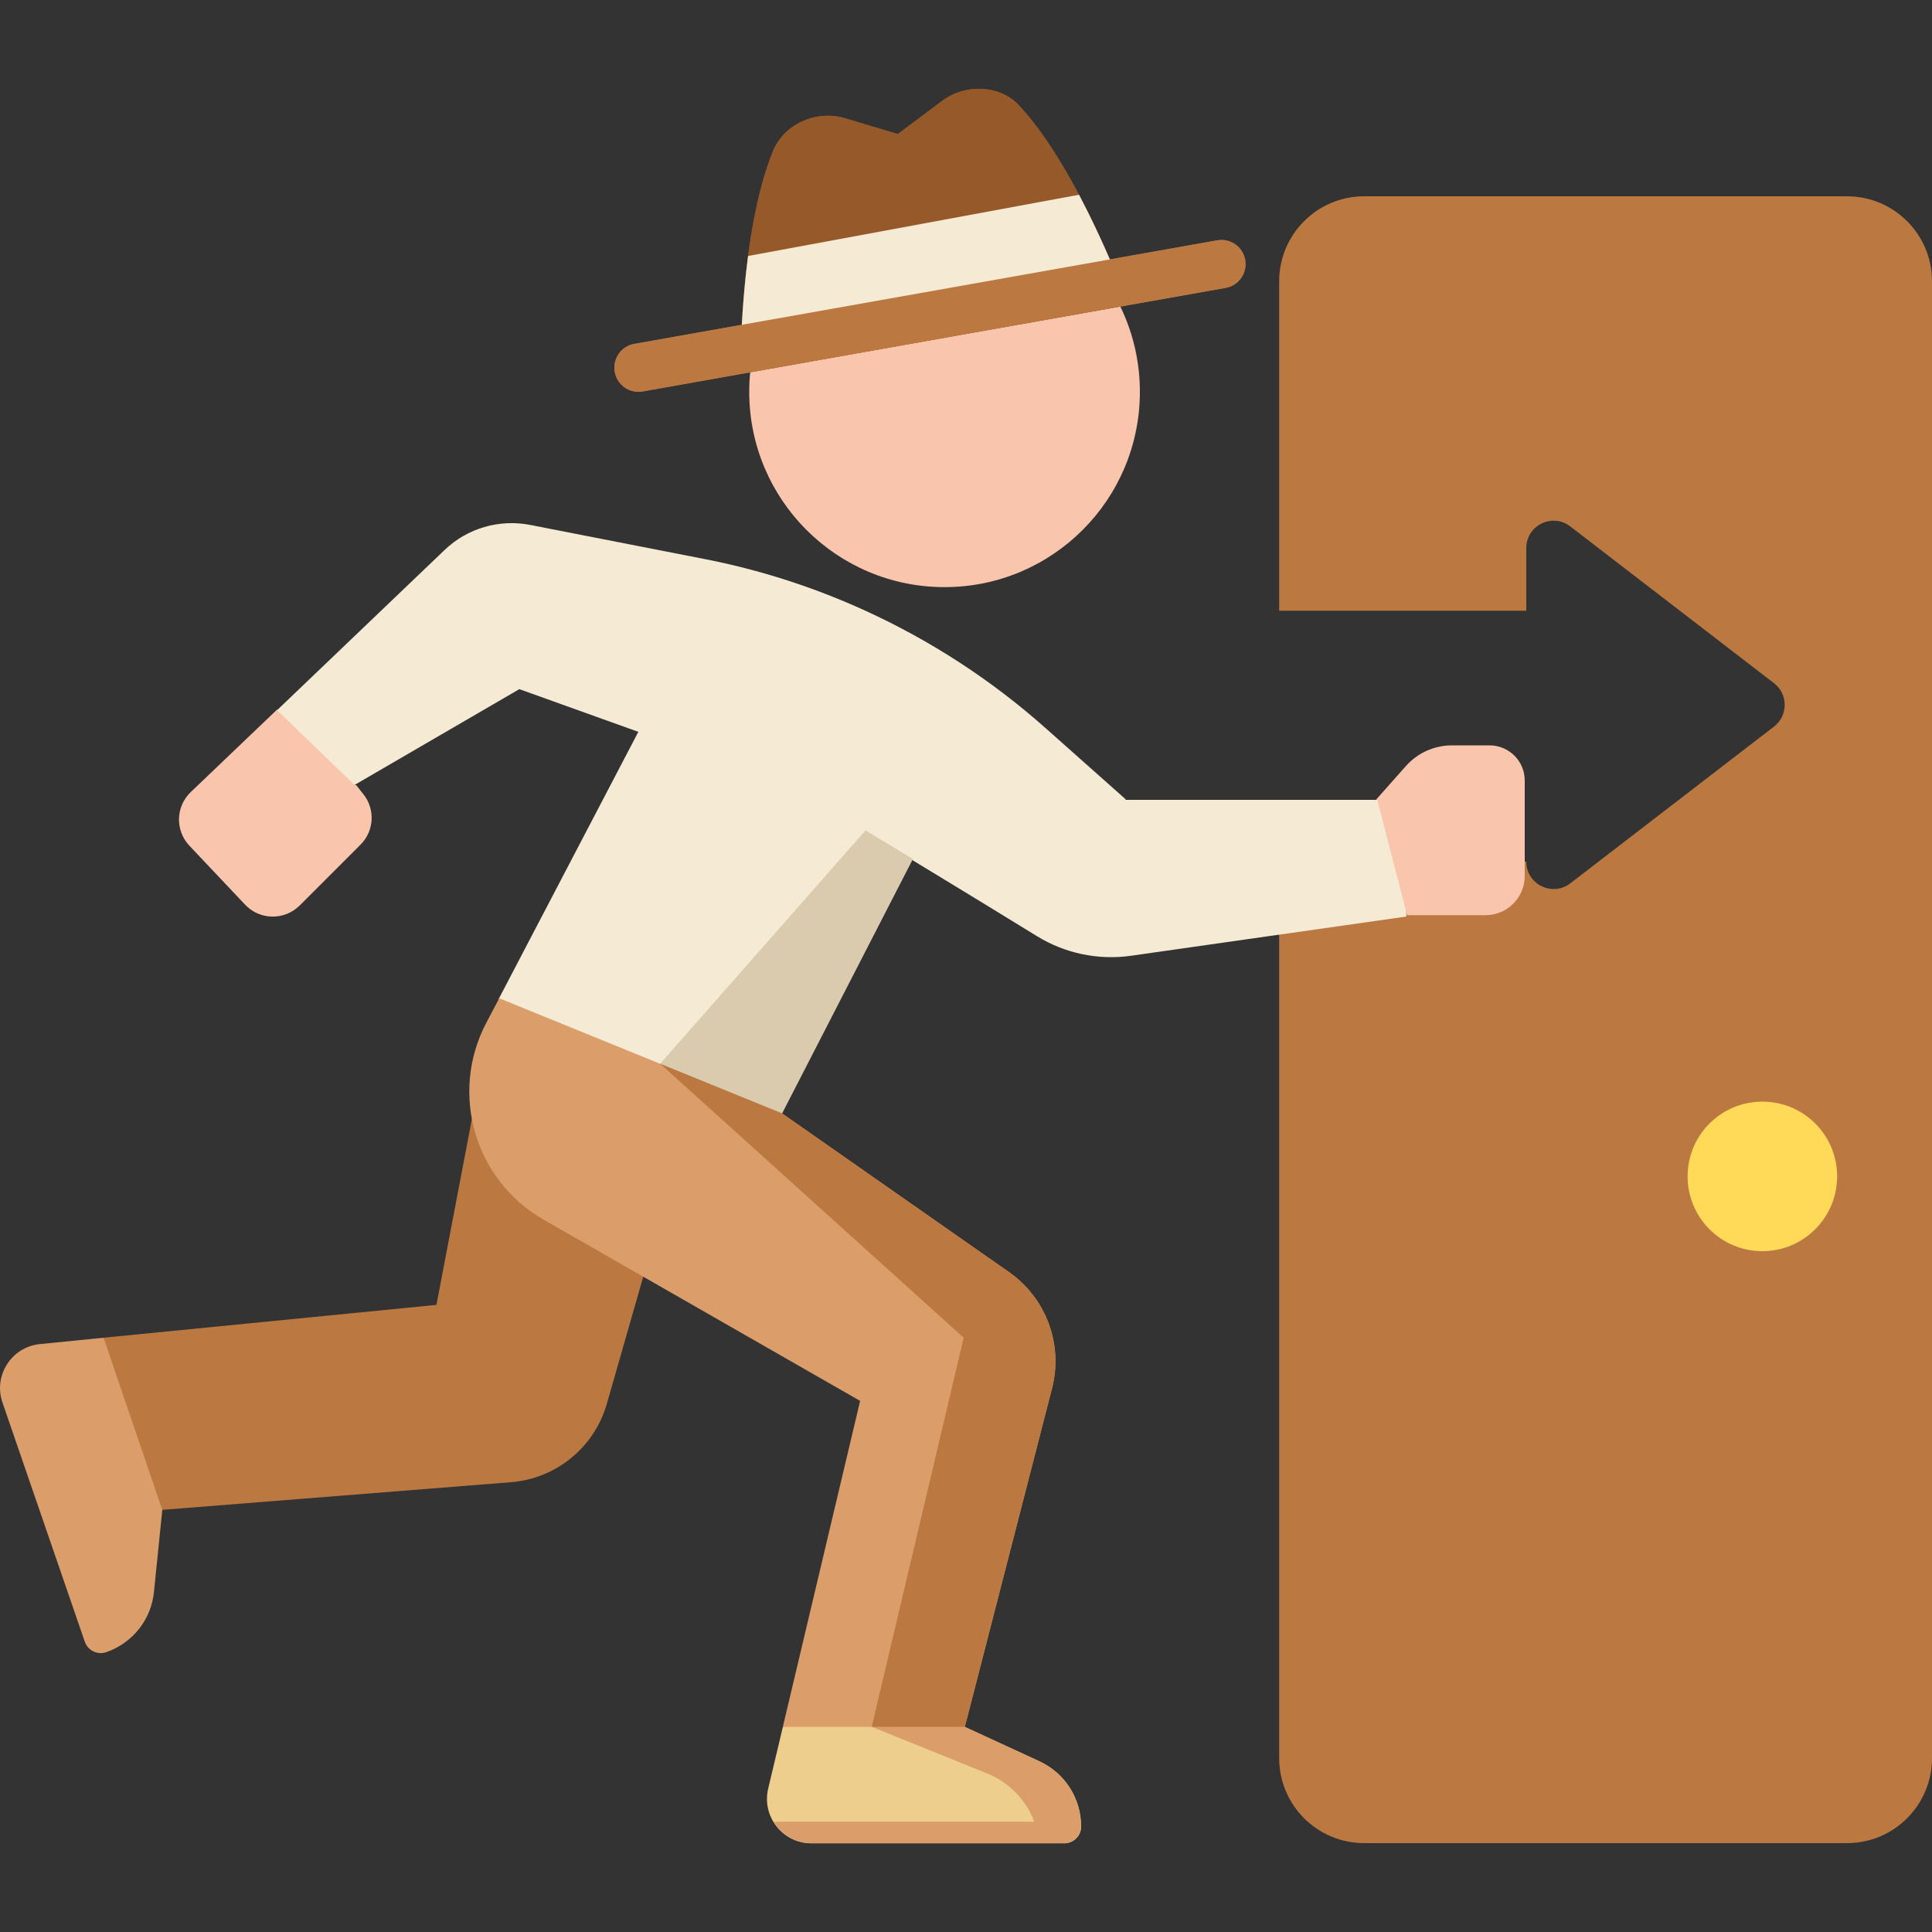 <?xml version="1.0" encoding="utf-8"?>
<!-- Generator: Adobe Illustrator 27.4.0, SVG Export Plug-In . SVG Version: 6.00 Build 0)  -->
<svg version="1.1" id="Layer_1" xmlns="http://www.w3.org/2000/svg" xmlns:xlink="http://www.w3.org/1999/xlink" x="0px" y="0px"
	 viewBox="0 0 100 100" style="enable-background:new 0 0 100 100;" xml:space="preserve">
<rect x="0" y="0" width="100" height="100" fill="#333333" stroke="none"/>
<style type="text/css">
	.st0{fill:#F9C5AC;}
	.st1{fill:#EECE8D;}
	.st2{fill:#DB9E6A;}
	.st3{fill:#BB7941;}
	.st4{fill:#965929;}
	.st5{fill:#F5EBD4;}
	.st6{fill:#DACAAE;}
	.st7{fill:#FFD957;}
</style>
<g>
	<circle class="st0" cx="48.89" cy="20.28" r="10.11"/>
	<path class="st1" d="M53.8,91.17l-3.86-1.78l0,0l0,0l-3.06-2.41l-6.36,2.41l-0.76,3.19c-0.34,1.44,0.75,2.83,2.24,2.83h13.09
		c0.48,0,0.87-0.39,0.87-0.87C55.96,93.09,55.12,91.77,53.8,91.17z"/>
	<path class="st2" d="M53.53,94.29L53.53,94.29l-13.49,0c0.4,0.66,1.11,1.11,1.95,1.11h13.09c0.46,0,0.86-0.36,0.87-0.82
		c0.02-1.47-0.83-2.8-2.15-3.42l-3.86-1.78l-0.53-0.42l-4.29,0.42l5.99,2.42C52.23,92.26,53.11,93.16,53.53,94.29z"/>
	<g>
		<path class="st0" d="M18.44,40.64l-0.09-0.02l-0.08-3.34l-3.92-0.53l0-0.03L9.87,41c-0.78,0.75-0.81,1.98-0.07,2.77l2.89,3.06
			c0.76,0.8,2.03,0.82,2.82,0.04l3.15-3.15c0.71-0.71,0.77-1.83,0.15-2.61L18.44,40.64z"/>
		<polygon class="st0" points="71.27,41.34 69.18,44.45 72.83,47.37 72.76,41.34 71.27,41.34 		"/>
	</g>
	<path class="st2" d="M8.4,78.16l-0.1-5.82l-2.94-3.1l-3.29,0.33C0.6,69.71-0.36,71.2,0.13,72.6l4.26,12.38
		c0.16,0.45,0.65,0.69,1.1,0.54c1.37-0.47,2.34-1.69,2.48-3.13L8.4,78.16L8.4,78.16L8.4,78.16z"/>
	<path class="st3" d="M95.6,10.16H70.61c-2.43,0-4.4,1.97-4.4,4.4v17.05h12.79v-3.24c0-1.18,1.35-1.84,2.28-1.12l10.54,8.11
		c0.74,0.57,0.74,1.68,0,2.25l-10.54,8.11c-0.93,0.72-2.28,0.05-2.28-1.12l-8.73-0.68l-4.06-1.28V91c0,2.43,1.97,4.4,4.4,4.4H95.6
		c2.43,0,4.4-1.97,4.4-4.4V14.56C100,12.13,98.03,10.16,95.6,10.16z"/>
	<g>
		<path class="st4" d="M48.75,5.23l-2.28,1.71l-2.73-0.82c-1.51-0.45-3.16,0.31-3.73,1.7c-1.75,4.29-1.69,11.53-1.69,11.53
			l10.03-1.78l10.04-1.78c0,0-2.49-6.96-5.66-10.35C51.75,4.39,49.96,4.32,48.75,5.23z"/>
		<path class="st3" d="M33.27,20.26l30.17-5.36c0.68-0.12,1.13-0.77,1.01-1.45v0c-0.12-0.68-0.77-1.13-1.45-1.01L32.83,17.8
			c-0.68,0.12-1.13,0.77-1.01,1.45v0C31.94,19.93,32.59,20.38,33.27,20.26z"/>
	</g>
	<g>
		<path class="st4" d="M48.75,5.23l-2.28,1.71l-2.73-0.82c-1.51-0.45-3.16,0.31-3.73,1.7c-1.75,4.29-1.69,11.53-1.69,11.53
			l10.03-1.78l10.04-1.78c0,0-2.49-6.96-5.66-10.35C51.75,4.39,49.96,4.32,48.75,5.23z"/>
		<path class="st5" d="M38.34,18.23l19.74-3.27c-0.41-1.04-1.2-2.93-2.23-4.88l-17.13,3.17C38.46,15.24,38.37,17.1,38.34,18.23z"/>
		<path class="st3" d="M33.27,20.26l30.17-5.36c0.68-0.12,1.13-0.77,1.01-1.45v0c-0.12-0.68-0.77-1.13-1.45-1.01L32.83,17.8
			c-0.68,0.12-1.13,0.77-1.01,1.45v0C31.94,19.93,32.59,20.38,33.27,20.26z"/>
	</g>
	<path class="st3" d="M31.41,72.66l2.4-8.38c-1.13-1.1-2.25-2.2-3.34-3.34c-1.44-1.51-2.89-3.02-4.31-4.55
		c-0.4-0.43-0.8-0.87-1.19-1.33l-2.38,12.48l-17.23,1.7l3.04,8.91l18.03-1.43C28.78,76.54,30.76,74.92,31.41,72.66z"/>
	<path class="st5" d="M72.73,41.4H58.24l0.03-0.05h-0.03l-4.13-3.67c-2.79-2.48-5.93-4.52-9.32-6.07c-2.67-1.22-5.47-2.12-8.35-2.68
		l-9-1.76c-1.6-0.31-3.25,0.17-4.42,1.29l-8.68,8.3l4.01,3.87l8.53-4.96l6.16,2.21L25.8,51.73l6.52,7.14l8.12-1.19l6.77-13.17
		c2.31,1.4,4.75,2.89,6.47,3.95c1.45,0.89,3.17,1.25,4.86,1.01l14.25-2.03L72.73,41.4z"/>
	<polygon class="st6" points="34.17,55.06 37.88,58.01 40.48,57.63 47.25,44.46 44.8,42.98 	"/>
	<path class="st7" d="M91.22,64.76c-2.14,0-3.87-1.73-3.87-3.87c0-2.14,1.73-3.87,3.87-3.87c2.14,0,3.87,1.73,3.87,3.87
		C95.09,63.02,93.36,64.76,91.22,64.76z"/>
	<path class="st0" d="M72.83,47.37h4.06c1.12,0,2.03-0.91,2.03-2.03v-4.94c0-1.01-0.82-1.82-1.82-1.82h-1.95
		c-0.91,0-1.78,0.39-2.39,1.08l-1.49,1.68L72.83,47.37z"/>
	<path class="st2" d="M52.22,65.84l-11.74-8.21l-14.64-5.96l-0.68,1.29c-1.9,3.64-0.59,8.13,2.98,10.17l16.38,9.38l-4,16.87h9.42
		l4.51-17.51C55.04,69.59,54.15,67.19,52.22,65.84z"/>
	<path class="st3" d="M49.94,89.38l4.51-17.51c0.59-2.28-0.3-4.68-2.23-6.03l-11.74-8.21l-6.31-2.57l15.71,14.18l-4.76,20.14H49.94z
		"/>
</g>
</svg>